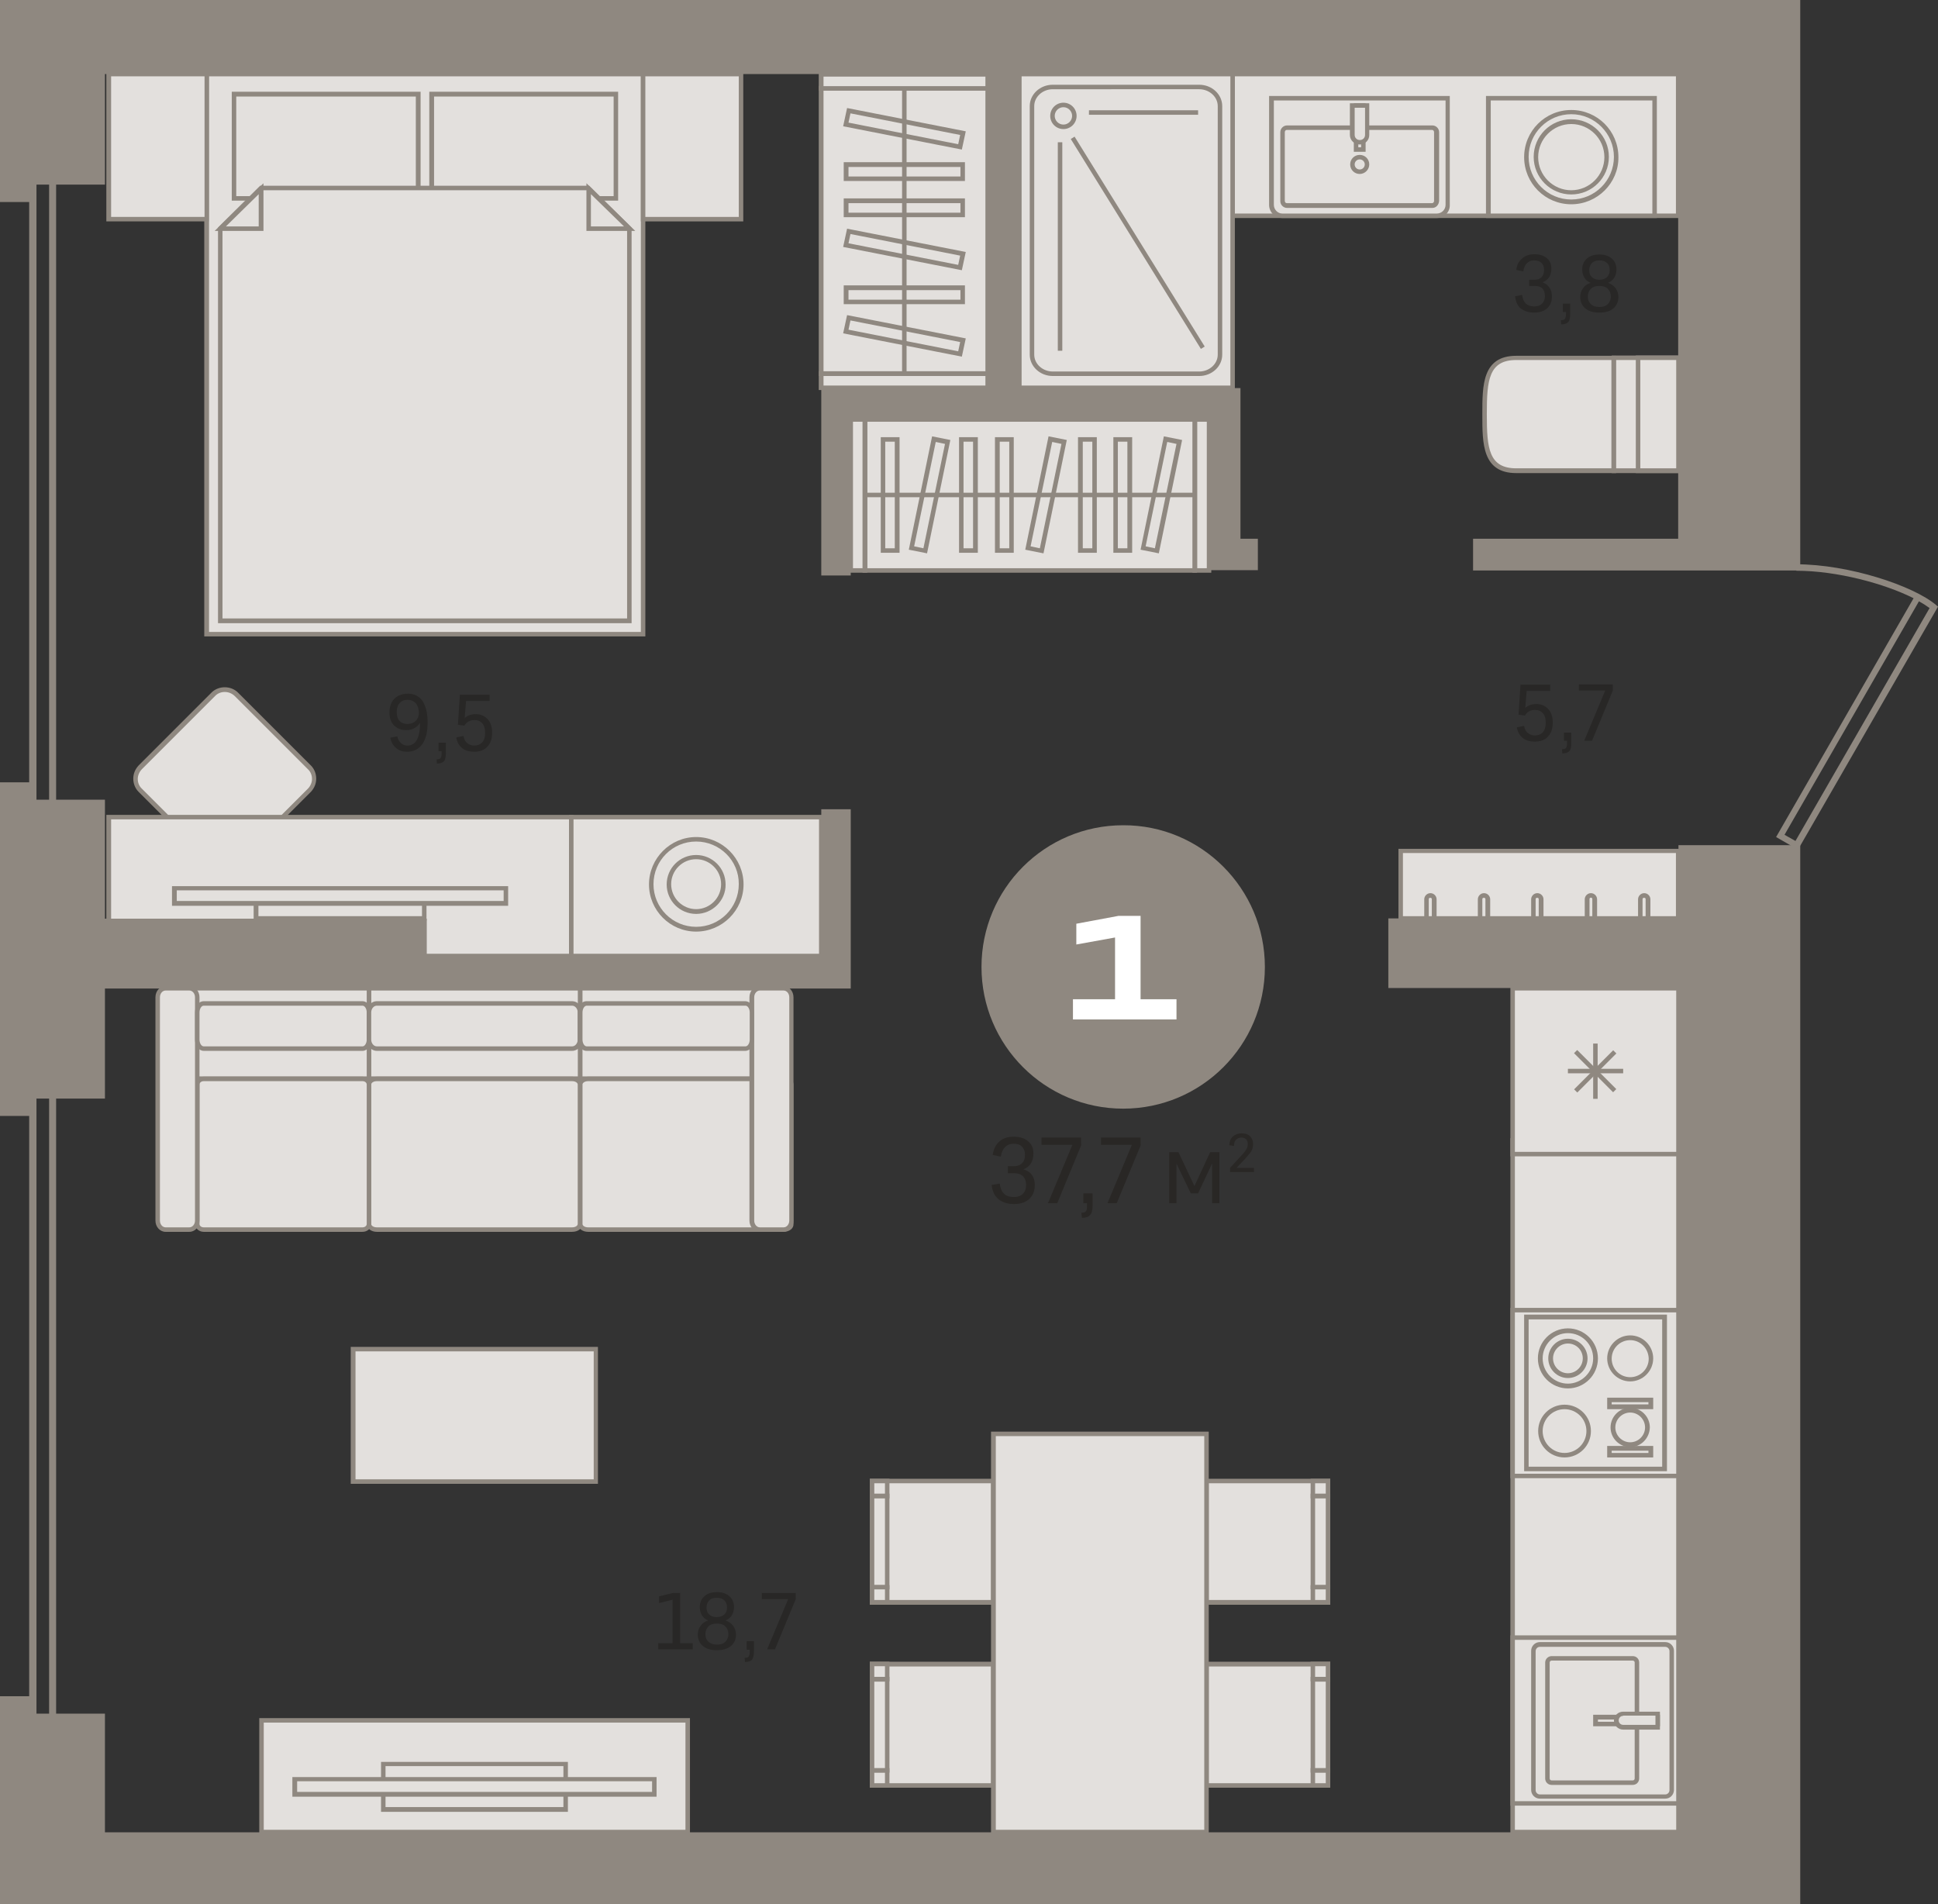 <?xml version="1.0" encoding="utf-8"?>
<!-- Generator: Adobe Illustrator 24.1.2, SVG Export Plug-In . SVG Version: 6.00 Build 0)  -->
<svg version="1.1" id="Слой_1" xmlns="http://www.w3.org/2000/svg" xmlns:xlink="http://www.w3.org/1999/xlink" x="0px" y="0px"
	 viewBox="0 0 690.7 678.6" style="enable-background:new 0 0 690.7 678.6;" xml:space="preserve">
<rect x="0" y="0" width="690.7" height="678.6" fill="#333333" stroke="none"/>
<g>
	<rect y="0" style="fill-rule:evenodd;clip-rule:evenodd;fill:#FF3C00;" width="0.6" height="2.9"/>
	<rect x="439.3" y="26.4" style="fill-rule:evenodd;clip-rule:evenodd;fill:#E3E0DD;" width="158.9" height="50.4"/>
	<path style="fill-rule:evenodd;clip-rule:evenodd;fill:#8F8880;" d="M440.1,76.1h157.2V27.2H440.1V76.1L440.1,76.1z M599,77.7
		H438.5V25.6H599V77.7z"/>
	<path style="fill-rule:evenodd;clip-rule:evenodd;fill:#E3E0DD;" d="M84.2,307.6l26-26c2.3-2.3,2.3-6,0-8.2l-26-26
		c-2.3-2.3-6-2.3-8.2,0l-26,26c-2.3,2.3-2.3,6,0,8.2l26,26C78.3,309.9,82,309.9,84.2,307.6z"/>
	<path style="fill-rule:evenodd;clip-rule:evenodd;fill:#8F8880;" d="M80.1,246.6c-1.3,0-2.6,0.5-3.5,1.5l-26,26
		c-0.9,0.9-1.5,2.2-1.5,3.5c0,1.3,0.5,2.6,1.5,3.5l26,26c1.9,1.9,5.2,1.9,7.1,0h0l26-26c0.9-0.9,1.5-2.2,1.5-3.5
		c0-1.3-0.5-2.6-1.5-3.5l-26-26C82.7,247.1,81.4,246.6,80.1,246.6L80.1,246.6z M80.1,310.1c-1.8,0-3.4-0.7-4.7-1.9l-26-26
		c-1.2-1.2-1.9-2.9-1.9-4.7c0-1.8,0.7-3.4,1.9-4.7l26-26c2.5-2.5,6.9-2.5,9.4,0l26,26c1.2,1.2,1.9,2.9,1.9,4.7
		c0,1.8-0.7,3.4-1.9,4.7l-26,26C83.5,309.4,81.9,310.1,80.1,310.1z"/>
	<rect x="38.7" y="291.3" style="fill-rule:evenodd;clip-rule:evenodd;fill:#E3E0DD;" width="164.8" height="49.5"/>
	<path style="fill-rule:evenodd;clip-rule:evenodd;fill:#8F8880;" d="M39.6,339.9h163.2v-47.9H39.6V339.9L39.6,339.9z M204.4,341.5
		H37.9v-51.1h166.5V341.5z"/>
	<rect x="203.6" y="291.3" style="fill-rule:evenodd;clip-rule:evenodd;fill:#E3E0DD;" width="89.1" height="49.5"/>
	<path style="fill-rule:evenodd;clip-rule:evenodd;fill:#8F8880;" d="M204.4,339.9h87.5v-47.9h-87.5V339.9L204.4,339.9z
		 M293.5,341.5h-90.7v-51.1h90.7V341.5z"/>
	<rect x="125.9" y="480.8" style="fill-rule:evenodd;clip-rule:evenodd;fill:#E3E0DD;" width="86.5" height="47.2"/>
	<path style="fill-rule:evenodd;clip-rule:evenodd;fill:#8F8880;" d="M126.7,527.2h84.9v-45.6h-84.9V527.2L126.7,527.2z
		 M213.2,528.8H125V480h88.1V528.8z"/>
	<rect x="55.1" y="677.8" style="fill-rule:evenodd;clip-rule:evenodd;fill:#8F8880;" width="185.8" height="0.8"/>
	<rect x="55.1" y="0" style="fill-rule:evenodd;clip-rule:evenodd;fill:#8F8880;" width="185.8" height="0.8"/>
	<rect x="93.2" y="613.1" style="fill-rule:evenodd;clip-rule:evenodd;fill:#E3E0DD;" width="151.9" height="39.9"/>
	<path style="fill-rule:evenodd;clip-rule:evenodd;fill:#8F8880;" d="M94,652.1h150.3v-38.2H94V652.1L94,652.1z M245.9,653.8H92.4
		v-41.5h153.5V653.8z"/>
	<rect x="91.3" y="322" style="fill-rule:evenodd;clip-rule:evenodd;fill:#E3E0DD;" width="59.9" height="5.4"/>
	<path style="fill-rule:evenodd;clip-rule:evenodd;fill:#8F8880;" d="M92.1,326.5h58.3v-3.8H92.1V326.5L92.1,326.5z M152,328.2H90.4
		v-7H152V328.2z"/>
	<rect x="110.9" y="677.8" style="fill-rule:evenodd;clip-rule:evenodd;fill:#8F8880;" width="66.6" height="0.8"/>
	<rect x="110.9" y="0" style="fill-rule:evenodd;clip-rule:evenodd;fill:#8F8880;" width="66.6" height="0.8"/>
	<rect x="62.2" y="316.5" style="fill-rule:evenodd;clip-rule:evenodd;fill:#E3E0DD;" width="118.1" height="5.4"/>
	<path style="fill-rule:evenodd;clip-rule:evenodd;fill:#8F8880;" d="M63,321.1h116.5v-3.8H63V321.1L63,321.1z M181.1,322.8H61.3v-7
		h119.8V322.8z"/>
	<rect x="136.6" y="628.6" style="fill-rule:evenodd;clip-rule:evenodd;fill:#E3E0DD;" width="65" height="16.2"/>
	<path style="fill-rule:evenodd;clip-rule:evenodd;fill:#8F8880;" d="M137.4,644h63.4v-14.6h-63.4V644L137.4,644z M202.4,645.7
		h-66.6v-17.8h66.6V645.7z"/>
	<rect x="105" y="634.1" style="fill-rule:evenodd;clip-rule:evenodd;fill:#E3E0DD;" width="128.1" height="5.4"/>
	<path style="fill-rule:evenodd;clip-rule:evenodd;fill:#8F8880;" d="M105.9,638.6h126.5v-3.8H105.9V638.6L105.9,638.6z M234,640.3
		H104.2v-7H234V640.3z"/>
	<rect x="73.7" y="26.4" style="fill-rule:evenodd;clip-rule:evenodd;fill:#E3E0DD;" width="155.6" height="199.6"/>
	<path style="fill-rule:evenodd;clip-rule:evenodd;fill:#8F8880;" d="M74.5,225.2h153.9V27.2H74.5V225.2L74.5,225.2z M230,226.8
		H72.8V25.6H230V226.8z"/>
	<rect x="153.9" y="33.6" style="fill-rule:evenodd;clip-rule:evenodd;fill:#E3E0DD;" width="65.6" height="37.2"/>
	<path style="fill-rule:evenodd;clip-rule:evenodd;fill:#8F8880;" d="M154.7,69.9h64V34.4h-64V69.9L154.7,69.9z M220.3,71.5H153
		V32.7h67.3V71.5z"/>
	<rect x="83.4" y="33.6" style="fill-rule:evenodd;clip-rule:evenodd;fill:#E3E0DD;" width="65.6" height="37.2"/>
	<path style="fill-rule:evenodd;clip-rule:evenodd;fill:#8F8880;" d="M84.2,69.9h64V34.4h-64V69.9L84.2,69.9z M149.8,71.5H82.6V32.7
		h67.3V71.5z"/>
	<polygon style="fill-rule:evenodd;clip-rule:evenodd;fill:#E3E0DD;" points="209.8,67 224.3,81.5 224.3,221.3 78.5,221.3 
		78.5,81.5 93.1,67 	"/>
	<path style="fill-rule:evenodd;clip-rule:evenodd;fill:#8F8880;" d="M79.3,220.4h144.2V81.8l-14.1-14h-116l-14.1,14V220.4
		L79.3,220.4z M225.2,222.1H77.7V81.1l0.2-0.2l14.8-14.7h117.3l15.1,14.9V222.1z"/>
	<polygon style="fill-rule:evenodd;clip-rule:evenodd;fill:#E3E0DD;" points="224.3,81.5 209.8,81.5 209.8,67.2 	"/>
	<path style="fill-rule:evenodd;clip-rule:evenodd;fill:#8F8880;" d="M210.6,80.7h11.8l-11.8-11.5V80.7L210.6,80.7z M226.4,82.3
		h-17.4v-17L226.4,82.3z"/>
	<polygon style="fill-rule:evenodd;clip-rule:evenodd;fill:#E3E0DD;" points="78.5,81.5 93.1,81.5 93.1,67.2 	"/>
	<path style="fill-rule:evenodd;clip-rule:evenodd;fill:#8F8880;" d="M80.5,80.7h11.7V69.2L80.5,80.7L80.5,80.7z M93.9,82.3H76.5
		l17.4-17V82.3z"/>
	<rect x="38.8" y="26.4" style="fill-rule:evenodd;clip-rule:evenodd;fill:#E3E0DD;" width="34.9" height="51.7"/>
	<path style="fill-rule:evenodd;clip-rule:evenodd;fill:#8F8880;" d="M39.6,77.3h33.3V27.2H39.6V77.3L39.6,77.3z M74.5,78.9H37.9
		V25.6h36.5V78.9z"/>
	<rect x="229.2" y="26.4" style="fill-rule:evenodd;clip-rule:evenodd;fill:#E3E0DD;" width="34.9" height="51.7"/>
	<path style="fill-rule:evenodd;clip-rule:evenodd;fill:#8F8880;" d="M230,77.3h33.3V27.2H230V77.3L230,77.3z M264.9,78.9h-36.5
		V25.6h36.5V78.9z"/>
	<rect x="530.4" y="35" style="fill-rule:evenodd;clip-rule:evenodd;fill:#E3E0DD;" width="59.2" height="41.9"/>
	<path style="fill-rule:evenodd;clip-rule:evenodd;fill:#8F8880;" d="M531.3,76.1h57.6V35.8h-57.6V76.1L531.3,76.1z M590.5,77.7
		h-60.9V34.2h60.9V77.7z"/>
	<path style="fill-rule:evenodd;clip-rule:evenodd;fill:#E3E0DD;" d="M560,39.9c-8.8,0-16,7.2-16,16c0,8.8,7.2,16,16,16
		c8.8,0,16-7.2,16-16C576.1,47.1,568.9,39.9,560,39.9z"/>
	<path style="fill-rule:evenodd;clip-rule:evenodd;fill:#8F8880;" d="M560,40.7c-8.4,0-15.2,6.8-15.2,15.2c0,8.4,6.8,15.2,15.2,15.2
		c8.4,0,15.2-6.8,15.2-15.2C575.2,47.6,568.4,40.7,560,40.7L560,40.7z M560,72.8c-9.3,0-16.8-7.5-16.8-16.8
		c0-9.3,7.5-16.8,16.8-16.8c9.3,0,16.8,7.5,16.8,16.8C576.9,65.2,569.3,72.8,560,72.8z"/>
	<path style="fill-rule:evenodd;clip-rule:evenodd;fill:#E3E0DD;" d="M560,43.4c-6.9,0-12.6,5.6-12.6,12.6c0,6.9,5.6,12.6,12.6,12.6
		c6.9,0,12.6-5.6,12.6-12.6C572.6,49,567,43.4,560,43.4z"/>
	<path style="fill-rule:evenodd;clip-rule:evenodd;fill:#8F8880;" d="M560,44.2c-6.5,0-11.8,5.3-11.8,11.8c0,6.5,5.3,11.8,11.8,11.8
		c6.5,0,11.8-5.3,11.8-11.8C571.8,49.5,566.5,44.2,560,44.2L560,44.2z M560,69.3c-7.4,0-13.4-6-13.4-13.4c0-7.4,6-13.4,13.4-13.4
		c7.4,0,13.4,6,13.4,13.4C573.4,63.3,567.4,69.3,560,69.3z"/>
	<path style="fill-rule:evenodd;clip-rule:evenodd;fill:#8F8880;" d="M435.7,678.6h41.7c-1-0.5-2.1-0.8-3.3-0.8H439
		C437.8,677.8,436.7,678.1,435.7,678.6z"/>
	<path style="fill-rule:evenodd;clip-rule:evenodd;fill:#8F8880;" d="M477.4,0h-41.7c1,0.5,2.1,0.8,3.3,0.8h35.1
		C475.3,0.8,476.4,0.5,477.4,0z"/>
	<rect x="539.1" y="406.4" style="fill-rule:evenodd;clip-rule:evenodd;fill:#E3E0DD;" width="59.1" height="246.6"/>
	<path style="fill-rule:evenodd;clip-rule:evenodd;fill:#8F8880;" d="M539.9,652.1h57.5v-245h-57.5V652.1L539.9,652.1z M599,653.8
		h-60.7V405.6H599V653.8z"/>
	<rect x="539.1" y="583.6" style="fill-rule:evenodd;clip-rule:evenodd;fill:#E3E0DD;" width="59.1" height="59.1"/>
	<path style="fill-rule:evenodd;clip-rule:evenodd;fill:#8F8880;" d="M539.9,641.9h57.5v-57.5h-57.5V641.9L539.9,641.9z M599,643.5
		h-60.7v-60.7H599V643.5z"/>
	<path style="fill-rule:evenodd;clip-rule:evenodd;fill:#E3E0DD;" d="M546.5,588.3V638c0,1.3,1,2.3,2.3,2.3h44.7
		c1.3,0,2.3-1,2.3-2.3v-49.6c0-1.3-1-2.3-2.3-2.3h-44.7C547.5,586.1,546.5,587.1,546.5,588.3z"/>
	<path style="fill-rule:evenodd;clip-rule:evenodd;fill:#8F8880;" d="M548.8,586.9c-0.8,0-1.5,0.7-1.5,1.5V638
		c0,0.8,0.7,1.5,1.5,1.5h44.7c0.8,0,1.5-0.7,1.5-1.5v-49.6c0-0.8-0.7-1.5-1.5-1.5H548.8L548.8,586.9z M593.5,641h-44.7
		c-1.7,0-3.1-1.4-3.1-3.1v-49.6c0-1.7,1.4-3.1,3.1-3.1h44.7c1.7,0,3.1,1.4,3.1,3.1V638C596.5,639.7,595.2,641,593.5,641z"/>
	<path style="fill-rule:evenodd;clip-rule:evenodd;fill:#E3E0DD;" d="M583.4,592.5v41.2c0,0.8-0.7,1.5-1.5,1.5H553
		c-0.8,0-1.5-0.7-1.5-1.5v-41.2c0-0.8,0.7-1.5,1.5-1.5h28.9C582.7,591,583.4,591.7,583.4,592.5z"/>
	<path style="fill-rule:evenodd;clip-rule:evenodd;fill:#8F8880;" d="M553,591.8c-0.4,0-0.7,0.3-0.7,0.7v41.3c0,0.4,0.3,0.7,0.7,0.7
		h28.9c0.4,0,0.7-0.3,0.7-0.7v-41.3c0-0.4-0.3-0.7-0.7-0.7H553L553,591.8z M581.9,636.1H553c-1.3,0-2.3-1-2.3-2.3v-41.3
		c0-1.3,1.1-2.3,2.3-2.3h28.9c1.3,0,2.3,1,2.3,2.3v41.3C584.2,635.1,583.2,636.1,581.9,636.1z"/>
	<rect x="568.7" y="611.9" style="fill-rule:evenodd;clip-rule:evenodd;fill:#E3E0DD;" width="22.2" height="2.5"/>
	<path style="fill-rule:evenodd;clip-rule:evenodd;fill:#8F8880;" d="M569.5,613.6H590v-0.8h-20.5V613.6L569.5,613.6z M591.6,615.2
		h-23.8v-4.1h23.8V615.2z"/>
	<path style="fill-rule:evenodd;clip-rule:evenodd;fill:#E3E0DD;" d="M576,613.1L576,613.1c0,1.4,1.1,2.5,2.4,2.5h12.3v-4.9h-12.3
		C577.1,610.7,576,611.8,576,613.1z"/>
	<path style="fill-rule:evenodd;clip-rule:evenodd;fill:#8F8880;" d="M578.5,611.5c-0.9,0-1.6,0.7-1.6,1.6v0c0,0.9,0.7,1.6,1.6,1.6
		H590v-3.3H578.5L578.5,611.5z M591.6,616.4h-13.1c-1.8,0-3.3-1.5-3.3-3.2v0c0-1.8,1.5-3.2,3.3-3.2h13.1V616.4z"/>
	<rect x="539.1" y="466.9" style="fill-rule:evenodd;clip-rule:evenodd;fill:#E3E0DD;" width="59.1" height="59.1"/>
	<path style="fill-rule:evenodd;clip-rule:evenodd;fill:#8F8880;" d="M539.9,525.2h57.5v-57.5h-57.5V525.2L539.9,525.2z M599,526.8
		h-60.7v-60.7H599V526.8z"/>
	<rect x="544" y="469.4" style="fill-rule:evenodd;clip-rule:evenodd;fill:#E3E0DD;" width="49.2" height="54.2"/>
	<path style="fill-rule:evenodd;clip-rule:evenodd;fill:#8F8880;" d="M544.8,522.7h47.6v-52.5h-47.6V522.7L544.8,522.7z
		 M594.1,524.3h-50.9v-55.8h50.9V524.3z"/>
	<path style="fill-rule:evenodd;clip-rule:evenodd;fill:#E3E0DD;" d="M558.8,494c5.4,0,9.8-4.4,9.8-9.8c0-5.4-4.4-9.8-9.8-9.8
		c-5.4,0-9.8,4.4-9.8,9.8C549,489.6,553.4,494,558.8,494z"/>
	<path style="fill-rule:evenodd;clip-rule:evenodd;fill:#8F8880;" d="M558.8,475.1c-5,0-9,4.1-9,9c0,5,4.1,9,9,9s9-4.1,9-9
		C567.8,479.1,563.8,475.1,558.8,475.1L558.8,475.1z M558.8,494.8c-5.9,0-10.7-4.8-10.7-10.7c0-5.9,4.8-10.7,10.7-10.7
		c5.9,0,10.7,4.8,10.7,10.7C569.5,490,564.7,494.8,558.8,494.8z"/>
	<path style="fill-rule:evenodd;clip-rule:evenodd;fill:#E3E0DD;" d="M558.8,490.3c3.4,0,6.2-2.8,6.2-6.2c0-3.4-2.8-6.2-6.2-6.2
		c-3.4,0-6.2,2.8-6.2,6.2C552.7,487.5,555.4,490.3,558.8,490.3z"/>
	<path style="fill-rule:evenodd;clip-rule:evenodd;fill:#8F8880;" d="M558.8,478.8c-2.9,0-5.3,2.4-5.3,5.3c0,2.9,2.4,5.3,5.3,5.3
		c2.9,0,5.3-2.4,5.3-5.3C564.1,481.2,561.8,478.8,558.8,478.8L558.8,478.8z M558.8,491.1c-3.8,0-7-3.1-7-7c0-3.8,3.1-7,7-7
		c3.8,0,7,3.1,7,7C565.8,488,562.6,491.1,558.8,491.1z"/>
	<path style="fill-rule:evenodd;clip-rule:evenodd;fill:#E3E0DD;" d="M557.6,518.6c4.8,0,8.6-3.9,8.6-8.6c0-4.8-3.9-8.6-8.6-8.6
		c-4.8,0-8.6,3.9-8.6,8.6C549,514.7,552.8,518.6,557.6,518.6z"/>
	<path style="fill-rule:evenodd;clip-rule:evenodd;fill:#8F8880;" d="M557.6,502.2c-4.3,0-7.8,3.5-7.8,7.8c0,4.3,3.5,7.8,7.8,7.8
		c4.3,0,7.8-3.5,7.8-7.8C565.4,505.7,561.9,502.2,557.6,502.2L557.6,502.2z M557.6,519.4c-5.2,0-9.4-4.2-9.4-9.4
		c0-5.2,4.2-9.4,9.4-9.4c5.2,0,9.4,4.2,9.4,9.4C567,515.2,562.8,519.4,557.6,519.4z"/>
	<path style="fill-rule:evenodd;clip-rule:evenodd;fill:#E3E0DD;" d="M581,491.5c4.1,0,7.4-3.3,7.4-7.4c0-4.1-3.3-7.4-7.4-7.4
		c-4.1,0-7.4,3.3-7.4,7.4C573.6,488.2,576.9,491.5,581,491.5z"/>
	<path style="fill-rule:evenodd;clip-rule:evenodd;fill:#8F8880;" d="M581,477.6c-3.6,0-6.6,2.9-6.6,6.6c0,3.6,2.9,6.6,6.6,6.6
		c3.6,0,6.6-2.9,6.6-6.6C587.5,480.5,584.6,477.6,581,477.6L581,477.6z M581,492.3c-4.5,0-8.2-3.7-8.2-8.2c0-4.5,3.7-8.2,8.2-8.2
		c4.5,0,8.2,3.7,8.2,8.2C589.2,488.6,585.5,492.3,581,492.3z"/>
	<path style="fill-rule:evenodd;clip-rule:evenodd;fill:#E3E0DD;" d="M581,514.9c3.4,0,6.2-2.8,6.2-6.2c0-3.4-2.8-6.2-6.2-6.2
		c-3.4,0-6.2,2.8-6.2,6.2C574.8,512.1,577.6,514.9,581,514.9z"/>
	<path style="fill-rule:evenodd;clip-rule:evenodd;fill:#8F8880;" d="M581,503.4c-2.9,0-5.3,2.4-5.3,5.3c0,2.9,2.4,5.3,5.3,5.3
		c2.9,0,5.3-2.4,5.3-5.3C586.3,505.8,583.9,503.4,581,503.4L581,503.4z M581,515.7c-3.8,0-7-3.1-7-7c0-3.8,3.1-7,7-7
		c3.8,0,7,3.1,7,7C587.9,512.6,584.8,515.7,581,515.7z"/>
	<rect x="573.6" y="498.9" style="fill-rule:evenodd;clip-rule:evenodd;fill:#E3E0DD;" width="14.8" height="2.5"/>
	<path style="fill-rule:evenodd;clip-rule:evenodd;fill:#8F8880;" d="M574.4,500.5h13.1v-0.8h-13.1V500.5L574.4,500.5z M589.2,502.2
		h-16.4v-4.1h16.4V502.2z"/>
	<rect x="573.6" y="516.1" style="fill-rule:evenodd;clip-rule:evenodd;fill:#E3E0DD;" width="14.8" height="2.5"/>
	<path style="fill-rule:evenodd;clip-rule:evenodd;fill:#8F8880;" d="M574.4,517.8h13.1v-0.8h-13.1V517.8L574.4,517.8z M589.2,519.4
		h-16.4v-4.1h16.4V519.4z"/>
	<rect x="539.1" y="352.2" style="fill-rule:evenodd;clip-rule:evenodd;fill:#E3E0DD;" width="59.1" height="59.1"/>
	<path style="fill-rule:evenodd;clip-rule:evenodd;fill:#8F8880;" d="M539.9,410.5h57.5V353h-57.5V410.5L539.9,410.5z M599,412.1
		h-60.7v-60.7H599V412.1z"/>
	<rect x="558.8" y="380.9" style="fill-rule:evenodd;clip-rule:evenodd;fill:#8F8880;" width="19.7" height="1.6"/>
	<rect x="567.8" y="371.9" style="fill-rule:evenodd;clip-rule:evenodd;fill:#8F8880;" width="1.6" height="19.7"/>
	
		<rect x="567.8" y="371.9" transform="matrix(0.707 -0.707 0.707 0.707 -103.39 513.831)" style="fill-rule:evenodd;clip-rule:evenodd;fill:#8F8880;" width="1.6" height="19.7"/>
	
		<rect x="558.8" y="380.9" transform="matrix(0.707 -0.707 0.707 0.707 -103.358 513.994)" style="fill-rule:evenodd;clip-rule:evenodd;fill:#8F8880;" width="19.7" height="1.6"/>
	<rect x="240.1" y="678.6" style="fill-rule:evenodd;clip-rule:evenodd;fill:#E3E0DD;" width="57.7" height="0"/>
	<rect x="239.3" y="677.8" style="fill-rule:evenodd;clip-rule:evenodd;fill:#8F8880;" width="59.3" height="0.8"/>
	<rect x="239.3" y="0" style="fill-rule:evenodd;clip-rule:evenodd;fill:#8F8880;" width="59.3" height="0.8"/>
	<rect x="430" y="593" style="fill-rule:evenodd;clip-rule:evenodd;fill:#E3E0DD;" width="43.2" height="43.2"/>
	<path style="fill-rule:evenodd;clip-rule:evenodd;fill:#8F8880;" d="M430.8,635.5h41.6v-41.6h-41.6V635.5L430.8,635.5z
		 M474.1,637.1h-44.9v-44.9h44.9V637.1z"/>
	<rect x="467.9" y="593" style="fill-rule:evenodd;clip-rule:evenodd;fill:#E3E0DD;" width="5.4" height="5.4"/>
	<path style="fill-rule:evenodd;clip-rule:evenodd;fill:#8F8880;" d="M468.7,597.6h3.8v-3.8h-3.8V597.6L468.7,597.6z M474.1,599.2
		h-7v-7h7V599.2z"/>
	<rect x="467.9" y="630.9" style="fill-rule:evenodd;clip-rule:evenodd;fill:#E3E0DD;" width="5.4" height="5.4"/>
	<path style="fill-rule:evenodd;clip-rule:evenodd;fill:#8F8880;" d="M468.7,635.5h3.8v-3.8h-3.8V635.5L468.7,635.5z M474.1,637.1
		h-7v-7h7V637.1z"/>
	<rect x="467.9" y="598.4" style="fill-rule:evenodd;clip-rule:evenodd;fill:#E3E0DD;" width="5.4" height="32.4"/>
	<path style="fill-rule:evenodd;clip-rule:evenodd;fill:#8F8880;" d="M468.7,630.1h3.8v-30.8h-3.8V630.1L468.7,630.1z M474.1,631.7
		h-7v-34.1h7V631.7z"/>
	<rect x="310.8" y="593" style="fill-rule:evenodd;clip-rule:evenodd;fill:#E3E0DD;" width="43.2" height="43.2"/>
	<path style="fill-rule:evenodd;clip-rule:evenodd;fill:#8F8880;" d="M311.6,635.5h41.6v-41.6h-41.6V635.5L311.6,635.5z
		 M354.9,637.1H310v-44.9h44.9V637.1z"/>
	<rect x="310.8" y="593" style="fill-rule:evenodd;clip-rule:evenodd;fill:#E3E0DD;" width="5.4" height="5.4"/>
	<path style="fill-rule:evenodd;clip-rule:evenodd;fill:#8F8880;" d="M311.6,597.6h3.8v-3.8h-3.8V597.6L311.6,597.6z M317,599.2h-7
		v-7h7V599.2z"/>
	<rect x="310.8" y="630.9" style="fill-rule:evenodd;clip-rule:evenodd;fill:#E3E0DD;" width="5.4" height="5.4"/>
	<path style="fill-rule:evenodd;clip-rule:evenodd;fill:#8F8880;" d="M311.6,635.5h3.8v-3.8h-3.8V635.5L311.6,635.5z M317,637.1h-7
		v-7h7V637.1z"/>
	<rect x="310.8" y="598.4" style="fill-rule:evenodd;clip-rule:evenodd;fill:#E3E0DD;" width="5.4" height="32.4"/>
	<path style="fill-rule:evenodd;clip-rule:evenodd;fill:#8F8880;" d="M311.6,630.1h3.8v-30.8h-3.8V630.1L311.6,630.1z M317,631.7h-7
		v-34.1h7V631.7z"/>
	<rect x="430" y="527.8" style="fill-rule:evenodd;clip-rule:evenodd;fill:#E3E0DD;" width="43.2" height="43.2"/>
	<path style="fill-rule:evenodd;clip-rule:evenodd;fill:#8F8880;" d="M430.8,570.2h41.6v-41.6h-41.6V570.2L430.8,570.2z
		 M474.1,571.9h-44.9V527h44.9V571.9z"/>
	<rect x="467.9" y="527.8" style="fill-rule:evenodd;clip-rule:evenodd;fill:#E3E0DD;" width="5.4" height="5.4"/>
	<path style="fill-rule:evenodd;clip-rule:evenodd;fill:#8F8880;" d="M468.7,532.4h3.8v-3.8h-3.8V532.4L468.7,532.4z M474.1,534h-7
		v-7h7V534z"/>
	<rect x="467.9" y="565.6" style="fill-rule:evenodd;clip-rule:evenodd;fill:#E3E0DD;" width="5.4" height="5.4"/>
	<path style="fill-rule:evenodd;clip-rule:evenodd;fill:#8F8880;" d="M468.7,570.2h3.8v-3.8h-3.8V570.2L468.7,570.2z M474.1,571.9
		h-7v-7h7V571.9z"/>
	<rect x="467.9" y="533.2" style="fill-rule:evenodd;clip-rule:evenodd;fill:#E3E0DD;" width="5.4" height="32.4"/>
	<path style="fill-rule:evenodd;clip-rule:evenodd;fill:#8F8880;" d="M468.7,564.8h3.8V534h-3.8V564.8L468.7,564.8z M474.1,566.4h-7
		v-34.1h7V566.4z"/>
	<rect x="310.8" y="527.8" style="fill-rule:evenodd;clip-rule:evenodd;fill:#E3E0DD;" width="43.2" height="43.2"/>
	<path style="fill-rule:evenodd;clip-rule:evenodd;fill:#8F8880;" d="M311.6,570.2h41.6v-41.6h-41.6V570.2L311.6,570.2z
		 M354.9,571.9H310V527h44.9V571.9z"/>
	<rect x="310.8" y="527.8" style="fill-rule:evenodd;clip-rule:evenodd;fill:#E3E0DD;" width="5.4" height="5.4"/>
	<path style="fill-rule:evenodd;clip-rule:evenodd;fill:#8F8880;" d="M311.6,532.4h3.8v-3.8h-3.8V532.4L311.6,532.4z M317,534h-7v-7
		h7V534z"/>
	<rect x="310.8" y="565.6" style="fill-rule:evenodd;clip-rule:evenodd;fill:#E3E0DD;" width="5.4" height="5.4"/>
	<path style="fill-rule:evenodd;clip-rule:evenodd;fill:#8F8880;" d="M311.6,570.2h3.8v-3.8h-3.8V570.2L311.6,570.2z M317,571.9h-7
		v-7h7V571.9z"/>
	<rect x="310.8" y="533.2" style="fill-rule:evenodd;clip-rule:evenodd;fill:#E3E0DD;" width="5.4" height="32.4"/>
	<path style="fill-rule:evenodd;clip-rule:evenodd;fill:#8F8880;" d="M311.6,564.8h3.8V534h-3.8V564.8L311.6,564.8z M317,566.4h-7
		v-34.1h7V566.4z"/>
	<rect x="354.1" y="511" style="fill-rule:evenodd;clip-rule:evenodd;fill:#E3E0DD;" width="76" height="141.9"/>
	<path style="fill-rule:evenodd;clip-rule:evenodd;fill:#8F8880;" d="M354.9,652.1h74.3V511.8h-74.3V652.1L354.9,652.1z
		 M430.8,653.8h-77.6V510.2h77.6V653.8z"/>
	<path style="fill-rule:evenodd;clip-rule:evenodd;fill:#E3E0DD;" d="M248.1,331.2c-8.9,0-16-7.2-16-16c0-8.9,7.2-16,16-16
		c8.9,0,16,7.2,16,16C264.2,324,257,331.2,248.1,331.2z"/>
	<path style="fill-rule:evenodd;clip-rule:evenodd;fill:#8F8880;" d="M248.1,299.9c-8.4,0-15.2,6.8-15.2,15.2
		c0,8.4,6.8,15.2,15.2,15.2c8.4,0,15.2-6.8,15.2-15.2C263.4,306.7,256.5,299.9,248.1,299.9L248.1,299.9z M248.1,332
		c-9.3,0-16.8-7.6-16.8-16.8c0-9.3,7.6-16.9,16.8-16.9c9.3,0,16.9,7.6,16.9,16.9C265,324.4,257.4,332,248.1,332z"/>
	<path style="fill-rule:evenodd;clip-rule:evenodd;fill:#E3E0DD;" d="M248.1,324.8c-5.4,0-9.7-4.3-9.7-9.7c0-5.4,4.3-9.7,9.7-9.7
		c5.4,0,9.7,4.3,9.7,9.7C257.8,320.5,253.5,324.8,248.1,324.8z"/>
	<path style="fill-rule:evenodd;clip-rule:evenodd;fill:#8F8880;" d="M248.1,306.2c-4.9,0-8.9,4-8.9,8.9c0,4.9,4,8.9,8.9,8.9
		c4.9,0,8.9-4,8.9-8.9C257,310.2,253,306.2,248.1,306.2L248.1,306.2z M248.1,325.7c-5.8,0-10.5-4.7-10.5-10.5
		c0-5.8,4.7-10.5,10.5-10.5c5.8,0,10.5,4.7,10.5,10.5C258.7,320.9,253.9,325.7,248.1,325.7z"/>
	<rect x="131.5" y="352.2" style="fill-rule:evenodd;clip-rule:evenodd;fill:#E3E0DD;" width="75.3" height="32.3"/>
	<path style="fill-rule:evenodd;clip-rule:evenodd;fill:#8F8880;" d="M132.3,383.6h73.7V353h-73.7V383.6L132.3,383.6z M207.6,385.3
		h-76.9v-33.9h76.9V385.3z"/>
	<rect x="206.8" y="352.2" style="fill-rule:evenodd;clip-rule:evenodd;fill:#E3E0DD;" width="70.6" height="32.3"/>
	<path style="fill-rule:evenodd;clip-rule:evenodd;fill:#8F8880;" d="M207.6,383.6h69V353h-69V383.6L207.6,383.6z M278.2,385.3
		h-72.2v-33.9h72.2V385.3z"/>
	<rect x="65.6" y="352.2" style="fill-rule:evenodd;clip-rule:evenodd;fill:#E3E0DD;" width="65.9" height="32.3"/>
	<path style="fill-rule:evenodd;clip-rule:evenodd;fill:#8F8880;" d="M66.4,383.6h64.3V353H66.4V383.6L66.4,383.6z M132.3,385.3
		H64.8v-33.9h67.5V385.3z"/>
	<path style="fill-rule:evenodd;clip-rule:evenodd;fill:#E3E0DD;" d="M209.6,438.2h69.6c1.6,0,2.8-0.9,2.8-2v-49.7
		c0-1.1-1.3-2-2.8-2h-69.6c-1.6,0-2.8,0.9-2.8,2v49.7C206.8,437.3,208,438.2,209.6,438.2z"/>
	<path style="fill-rule:evenodd;clip-rule:evenodd;fill:#8F8880;" d="M209.6,385.3c-1.2,0-2,0.6-2,1.2v49.7c0,0.6,0.8,1.2,2,1.2
		h69.6c1.2,0,2-0.6,2-1.2v-49.7c0-0.6-0.8-1.2-2-1.2H209.6L209.6,385.3z M279.2,439h-69.6c-2,0-3.6-1.2-3.6-2.8v-49.7
		c0-1.6,1.6-2.8,3.6-2.8h69.6c2,0,3.6,1.2,3.6,2.8v49.7C282.9,437.8,281.3,439,279.2,439z"/>
	<path style="fill-rule:evenodd;clip-rule:evenodd;fill:#E3E0DD;" d="M134.3,438.2h69.6c1.6,0,2.8-0.9,2.8-2v-49.7
		c0-1.1-1.3-2-2.8-2h-69.6c-1.6,0-2.8,0.9-2.8,2v49.7C131.5,437.3,132.7,438.2,134.3,438.2z"/>
	<path style="fill-rule:evenodd;clip-rule:evenodd;fill:#8F8880;" d="M134.3,385.3c-1.2,0-2,0.6-2,1.2v49.7c0,0.6,0.8,1.2,2,1.2
		h69.6c1.2,0,2-0.6,2-1.2v-49.7c0-0.6-0.8-1.2-2-1.2H134.3L134.3,385.3z M203.9,439h-69.6c-2,0-3.6-1.2-3.6-2.8v-49.7
		c0-1.6,1.6-2.8,3.6-2.8h69.6c2,0,3.6,1.2,3.6,2.8v49.7C207.6,437.8,206,439,203.9,439z"/>
	<path style="fill-rule:evenodd;clip-rule:evenodd;fill:#E3E0DD;" d="M72.6,438.2h56.6c1.3,0,2.3-0.9,2.3-2v-49.7c0-1.1-1-2-2.3-2
		H72.6c-1.3,0-2.3,0.9-2.3,2v49.7C70.3,437.3,71.3,438.2,72.6,438.2z"/>
	<path style="fill-rule:evenodd;clip-rule:evenodd;fill:#8F8880;" d="M72.6,385.3c-0.8,0-1.5,0.5-1.5,1.2v49.7
		c0,0.7,0.7,1.2,1.5,1.2h56.6c0.8,0,1.5-0.5,1.5-1.2v-49.7c0-0.7-0.7-1.2-1.5-1.2H72.6L72.6,385.3z M129.2,439H72.6
		c-1.7,0-3.1-1.3-3.1-2.8v-49.7c0-1.6,1.4-2.8,3.1-2.8h56.6c1.7,0,3.1,1.3,3.1,2.8v49.7C132.3,437.8,130.9,439,129.2,439z"/>
	<path style="fill-rule:evenodd;clip-rule:evenodd;fill:#E3E0DD;" d="M67.5,438.2H59c-1.6,0-2.8-1.4-2.8-3.2v-79.6
		c0-1.8,1.3-3.2,2.8-3.2h8.5c1.6,0,2.8,1.4,2.8,3.2V435C70.3,436.8,69,438.2,67.5,438.2z"/>
	<path style="fill-rule:evenodd;clip-rule:evenodd;fill:#8F8880;" d="M59,353c-1.1,0-2,1.1-2,2.4V435c0,1.3,0.9,2.4,2,2.4h8.5
		c1.1,0,2-1.1,2-2.4v-79.6c0-1.3-0.9-2.4-2-2.4H59L59,353z M67.5,439H59c-2,0-3.6-1.8-3.6-4v-79.6c0-2.2,1.6-4,3.6-4h8.5
		c2,0,3.6,1.8,3.6,4V435C71.1,437.2,69.5,439,67.5,439z"/>
	<path style="fill-rule:evenodd;clip-rule:evenodd;fill:#E3E0DD;" d="M279.2,438.2h-8.5c-1.6,0-2.8-1.4-2.8-3.2v-79.6
		c0-1.8,1.3-3.2,2.8-3.2h8.5c1.6,0,2.8,1.4,2.8,3.2V435C282.1,436.8,280.8,438.2,279.2,438.2z"/>
	<path style="fill-rule:evenodd;clip-rule:evenodd;fill:#8F8880;" d="M270.8,353c-1.1,0-2,1.1-2,2.4V435c0,1.3,0.9,2.4,2,2.4h8.5
		c1.1,0,2-1.1,2-2.4v-79.6c0-1.3-0.9-2.4-2-2.4H270.8L270.8,353z M279.2,439h-8.5c-2,0-3.6-1.8-3.6-4v-79.6c0-2.2,1.6-4,3.6-4h8.5
		c2,0,3.6,1.8,3.6,4V435C282.9,437.2,281.2,439,279.2,439z"/>
	<path style="fill-rule:evenodd;clip-rule:evenodd;fill:#E3E0DD;" d="M70.3,370.5v-9.7c0-1.8,1-3.2,2.3-3.2h56.6
		c1.3,0,2.3,1.4,2.3,3.2v9.7c0,1.8-1,3.2-2.3,3.2H72.6C71.3,373.7,70.3,372.3,70.3,370.5z"/>
	<path style="fill-rule:evenodd;clip-rule:evenodd;fill:#8F8880;" d="M72.6,358.4c-0.8,0-1.5,1.1-1.5,2.4v9.7c0,1.3,0.7,2.4,1.5,2.4
		h56.6c0.8,0,1.5-1.1,1.5-2.4v-9.7c0-1.3-0.7-2.4-1.5-2.4H72.6L72.6,358.4z M129.2,374.5H72.6c-1.7,0-3.1-1.8-3.1-4v-9.7
		c0-2.3,1.4-4,3.1-4h56.6c1.7,0,3.1,1.8,3.1,4v9.7C132.3,372.7,130.9,374.5,129.2,374.5z"/>
	<path style="fill-rule:evenodd;clip-rule:evenodd;fill:#E3E0DD;" d="M131.5,370.5v-9.7c0-1.8,1.3-3.2,2.8-3.2h69.6
		c1.6,0,2.8,1.4,2.8,3.2v9.7c0,1.8-1.3,3.2-2.8,3.2h-69.6C132.7,373.7,131.5,372.3,131.5,370.5z"/>
	<path style="fill-rule:evenodd;clip-rule:evenodd;fill:#8F8880;" d="M134.3,358.4c-1.1,0-2,1.1-2,2.4v9.7c0,1.3,0.9,2.4,2,2.4h69.6
		c1.1,0,2-1.1,2-2.4v-9.7c0-1.3-0.9-2.4-2-2.4H134.3L134.3,358.4z M203.9,374.5h-69.6c-2,0-3.6-1.8-3.6-4v-9.7c0-2.2,1.6-4,3.6-4
		h69.6c2,0,3.6,1.8,3.6,4v9.7C207.6,372.7,205.9,374.5,203.9,374.5z"/>
	<path style="fill-rule:evenodd;clip-rule:evenodd;fill:#E3E0DD;" d="M206.8,370.5v-9.7c0-1.8,1-3.2,2.3-3.2h56.6
		c1.3,0,2.3,1.4,2.3,3.2v9.7c0,1.8-1,3.2-2.3,3.2h-56.6C207.8,373.7,206.8,372.3,206.8,370.5z"/>
	<path style="fill-rule:evenodd;clip-rule:evenodd;fill:#8F8880;" d="M209.1,358.4c-0.8,0-1.5,1.1-1.5,2.4v9.7
		c0,1.3,0.7,2.4,1.5,2.4h56.6c0.8,0,1.5-1.1,1.5-2.4v-9.7c0-1.3-0.7-2.4-1.5-2.4H209.1L209.1,358.4z M265.6,374.5h-56.6
		c-1.7,0-3.1-1.8-3.1-4v-9.7c0-2.3,1.4-4,3.1-4h56.6c1.7,0,3.1,1.8,3.1,4v9.7C268.7,372.7,267.4,374.5,265.6,374.5z"/>
	<rect x="363.3" y="26.4" style="fill-rule:evenodd;clip-rule:evenodd;fill:#E3E0DD;" width="76.1" height="111.8"/>
	<path style="fill-rule:evenodd;clip-rule:evenodd;fill:#8F8880;" d="M364.1,137.4h74.4V27.2h-74.4V137.4L364.1,137.4z M440.1,139
		h-77.7V25.6h77.7V139z"/>
	<path style="fill-rule:evenodd;clip-rule:evenodd;fill:#E3E0DD;" d="M375.2,31h52.2c4.1,0,7.4,3.1,7.4,6.8v88.6
		c0,3.8-3.3,6.8-7.4,6.8h-52.2c-4.1,0-7.4-3.1-7.4-6.8V37.8C367.8,34,371.1,31,375.2,31z"/>
	<path style="fill-rule:evenodd;clip-rule:evenodd;fill:#8F8880;" d="M375.2,31.8c-3.6,0-6.6,2.7-6.6,6v88.6c0,3.3,3,6,6.6,6h52.2
		c3.6,0,6.6-2.7,6.6-6V37.8c0-3.3-3-6-6.6-6H375.2L375.2,31.8z M427.4,134h-52.2c-4.5,0-8.2-3.4-8.2-7.6V37.8c0-4.2,3.7-7.6,8.2-7.6
		h52.2c4.5,0,8.2,3.4,8.2,7.6v88.6C435.6,130.6,431.9,134,427.4,134z"/>
	<path style="fill-rule:evenodd;clip-rule:evenodd;fill:#E3E0DD;" d="M382.9,41.3c0,2.2-1.8,3.9-3.9,3.9c-2.2,0-3.9-1.8-3.9-3.9
		c0-2.2,1.8-3.9,3.9-3.9C381.2,37.4,382.9,39.1,382.9,41.3z"/>
	<path style="fill-rule:evenodd;clip-rule:evenodd;fill:#8F8880;" d="M379,38.2c-1.7,0-3.1,1.4-3.1,3.1c0,1.7,1.4,3.1,3.1,3.1
		c1.7,0,3.1-1.4,3.1-3.1C382.1,39.6,380.7,38.2,379,38.2L379,38.2z M379,46c-2.6,0-4.7-2.1-4.7-4.7c0-2.6,2.1-4.7,4.7-4.7
		c2.6,0,4.7,2.1,4.7,4.7C383.7,43.9,381.6,46,379,46z"/>
	<rect x="377" y="50.7" style="fill-rule:evenodd;clip-rule:evenodd;fill:#8F8880;" width="1.6" height="74.3"/>
	<rect x="388.1" y="39.3" style="fill-rule:evenodd;clip-rule:evenodd;fill:#8F8880;" width="38.9" height="1.6"/>
	
		<rect x="404.6" y="42.4" transform="matrix(0.85 -0.527 0.527 0.85 15.365 226.723)" style="fill-rule:evenodd;clip-rule:evenodd;fill:#8F8880;" width="1.6" height="88"/>
	<rect x="511.9" y="677.8" style="fill-rule:evenodd;clip-rule:evenodd;fill:#8F8880;" width="87.1" height="0.8"/>
	<rect x="479.7" y="0" style="fill-rule:evenodd;clip-rule:evenodd;fill:#8F8880;" width="119.3" height="0.8"/>
	<rect x="499.2" y="303.2" style="fill-rule:evenodd;clip-rule:evenodd;fill:#E3E0DD;" width="99" height="24.1"/>
	<path style="fill-rule:evenodd;clip-rule:evenodd;fill:#8F8880;" d="M500,326.5h97.3v-22.5H500V326.5L500,326.5z M599,328.2H498.4
		v-25.7H599V328.2z"/>
	<rect x="520.7" y="678.6" style="fill-rule:evenodd;clip-rule:evenodd;fill:#E3E0DD;" width="2.3" height="0"/>
	<rect x="519.9" y="677.8" style="fill-rule:evenodd;clip-rule:evenodd;fill:#8F8880;" width="4" height="0.8"/>
	<rect x="521.3" style="fill-rule:evenodd;clip-rule:evenodd;fill:#8F8880;" width="4" height="0.8"/>
	<rect x="488.4" style="fill-rule:evenodd;clip-rule:evenodd;fill:#8F8880;" width="4" height="0.8"/>
	<path style="fill-rule:evenodd;clip-rule:evenodd;fill:#E3E0DD;" d="M508.4,327.4v-6.9c0-0.7,0.6-1.4,1.4-1.4
		c0.7,0,1.4,0.6,1.4,1.4v6.9H508.4z"/>
	<path style="fill-rule:evenodd;clip-rule:evenodd;fill:#8F8880;" d="M509.2,326.5h1.1v-6.1c0-0.6-1.1-0.6-1.1,0V326.5L509.2,326.5z
		 M511.9,328.2h-4.3v-7.7c0-1.2,1-2.2,2.2-2.2c1.2,0,2.2,1,2.2,2.2V328.2z"/>
	<rect x="553.6" y="678.6" style="fill-rule:evenodd;clip-rule:evenodd;fill:#E3E0DD;" width="2.3" height="0"/>
	<rect x="552.8" y="677.8" style="fill-rule:evenodd;clip-rule:evenodd;fill:#8F8880;" width="4" height="0.8"/>
	<rect x="554.2" style="fill-rule:evenodd;clip-rule:evenodd;fill:#8F8880;" width="4" height="0.8"/>
	<path style="fill-rule:evenodd;clip-rule:evenodd;fill:#E3E0DD;" d="M546.5,327.4v-6.9c0-0.7,0.6-1.4,1.4-1.4
		c0.7,0,1.4,0.6,1.4,1.4v6.9H546.5z"/>
	<path style="fill-rule:evenodd;clip-rule:evenodd;fill:#8F8880;" d="M547.3,326.5h1.1v-6.1c0-0.6-1.1-0.6-1.1,0V326.5L547.3,326.5z
		 M550,328.2h-4.3v-7.7c0-1.2,1-2.2,2.2-2.2c1.2,0,2.2,1,2.2,2.2V328.2z"/>
	<rect x="537.1" y="678.6" style="fill-rule:evenodd;clip-rule:evenodd;fill:#E3E0DD;" width="2.3" height="0"/>
	<rect x="536.3" y="677.8" style="fill-rule:evenodd;clip-rule:evenodd;fill:#8F8880;" width="4" height="0.8"/>
	<rect x="537.7" style="fill-rule:evenodd;clip-rule:evenodd;fill:#8F8880;" width="4" height="0.8"/>
	<rect x="504.8" style="fill-rule:evenodd;clip-rule:evenodd;fill:#8F8880;" width="4" height="0.8"/>
	<path style="fill-rule:evenodd;clip-rule:evenodd;fill:#E3E0DD;" d="M527.5,327.4v-6.9c0-0.7,0.6-1.4,1.4-1.4
		c0.7,0,1.4,0.6,1.4,1.4v6.9H527.5z"/>
	<path style="fill-rule:evenodd;clip-rule:evenodd;fill:#8F8880;" d="M528.3,326.5h1.1v-6.1c0-0.6-1.1-0.6-1.1,0V326.5L528.3,326.5z
		 M531,328.2h-4.3v-7.7c0-1.2,1-2.2,2.2-2.2c1.2,0,2.2,1,2.2,2.2V328.2z"/>
	<rect x="570" y="678.6" style="fill-rule:evenodd;clip-rule:evenodd;fill:#E3E0DD;" width="2.3" height="0"/>
	<rect x="569.2" y="677.8" style="fill-rule:evenodd;clip-rule:evenodd;fill:#8F8880;" width="4" height="0.8"/>
	<rect x="570.6" style="fill-rule:evenodd;clip-rule:evenodd;fill:#8F8880;" width="4" height="0.8"/>
	<path style="fill-rule:evenodd;clip-rule:evenodd;fill:#E3E0DD;" d="M565.6,327.4v-6.9c0-0.7,0.6-1.4,1.4-1.4
		c0.7,0,1.4,0.6,1.4,1.4v6.9H565.6z"/>
	<path style="fill-rule:evenodd;clip-rule:evenodd;fill:#8F8880;" d="M566.4,326.5h1.1v-6.1c0-0.3-0.2-0.5-0.5-0.5
		c-0.3,0-0.5,0.2-0.5,0.5V326.5L566.4,326.5z M569.1,328.2h-4.3v-7.7c0-1.2,1-2.2,2.2-2.2c1.2,0,2.2,1,2.2,2.2V328.2z"/>
	<rect x="586.5" y="678.6" style="fill-rule:evenodd;clip-rule:evenodd;fill:#E3E0DD;" width="2.3" height="0"/>
	<rect x="585.6" y="677.8" style="fill-rule:evenodd;clip-rule:evenodd;fill:#8F8880;" width="4" height="0.8"/>
	<rect x="587.1" style="fill-rule:evenodd;clip-rule:evenodd;fill:#8F8880;" width="4" height="0.8"/>
	<path style="fill-rule:evenodd;clip-rule:evenodd;fill:#E3E0DD;" d="M584.6,327.4v-6.9c0-0.7,0.6-1.4,1.4-1.4s1.4,0.6,1.4,1.4v6.9
		H584.6z"/>
	<path style="fill-rule:evenodd;clip-rule:evenodd;fill:#8F8880;" d="M585.4,326.5h1.1v-6.1c0-0.6-1.1-0.6-1.1,0V326.5L585.4,326.5z
		 M588.1,328.2h-4.3v-7.7c0-1.2,1-2.2,2.2-2.2c1.2,0,2.2,1,2.2,2.2V328.2z"/>
	<rect x="302" y="677.8" style="fill-rule:evenodd;clip-rule:evenodd;fill:#8F8880;" width="113.5" height="0.8"/>
	<rect x="302" style="fill-rule:evenodd;clip-rule:evenodd;fill:#8F8880;" width="113.5" height="0.8"/>
	<rect x="308.3" y="149.5" style="fill-rule:evenodd;clip-rule:evenodd;fill:#E3E0DD;" width="117.6" height="53.8"/>
	<path style="fill-rule:evenodd;clip-rule:evenodd;fill:#8F8880;" d="M309.1,202.5h116v-52.2h-116V202.5L309.1,202.5z M426.7,204.1
		H307.4v-55.4h119.2V204.1z"/>
	<rect x="292.7" y="31.5" style="fill-rule:evenodd;clip-rule:evenodd;fill:#E3E0DD;" width="59.3" height="101.7"/>
	<path style="fill-rule:evenodd;clip-rule:evenodd;fill:#8F8880;" d="M293.5,132.4h57.7V32.3h-57.7V132.4L293.5,132.4z M352.8,134
		h-61V30.6h61V134z"/>
	<rect x="413.9" y="677.8" style="fill-rule:evenodd;clip-rule:evenodd;fill:#8F8880;" width="6.7" height="0.8"/>
	<rect x="413.9" y="0" style="fill-rule:evenodd;clip-rule:evenodd;fill:#8F8880;" width="6.7" height="0.8"/>
	<rect x="425.9" y="149.5" style="fill-rule:evenodd;clip-rule:evenodd;fill:#E3E0DD;" width="5" height="53.8"/>
	<path style="fill-rule:evenodd;clip-rule:evenodd;fill:#8F8880;" d="M426.7,202.5h3.4v-52.2h-3.4V202.5L426.7,202.5z M431.7,204.1
		h-6.7v-55.4h6.7V204.1z"/>
	<rect x="292.7" y="133.2" style="fill-rule:evenodd;clip-rule:evenodd;fill:#E3E0DD;" width="59.3" height="5"/>
	<path style="fill-rule:evenodd;clip-rule:evenodd;fill:#8F8880;" d="M293.5,137.4h57.7V134h-57.7V137.4L293.5,137.4z M352.8,139
		h-61v-6.7h61V139z"/>
	<rect x="297" y="677.8" style="fill-rule:evenodd;clip-rule:evenodd;fill:#8F8880;" width="6.7" height="0.8"/>
	<rect x="297" y="0" style="fill-rule:evenodd;clip-rule:evenodd;fill:#8F8880;" width="6.7" height="0.8"/>
	<rect x="303.2" y="149.5" style="fill-rule:evenodd;clip-rule:evenodd;fill:#E3E0DD;" width="5" height="53.8"/>
	<path style="fill-rule:evenodd;clip-rule:evenodd;fill:#8F8880;" d="M304,202.5h3.4v-52.2H304V202.5L304,202.5z M309.1,204.1h-6.7
		v-55.4h6.7V204.1z"/>
	<rect x="292.7" y="26.4" style="fill-rule:evenodd;clip-rule:evenodd;fill:#E3E0DD;" width="59.3" height="5"/>
	<path style="fill-rule:evenodd;clip-rule:evenodd;fill:#8F8880;" d="M293.5,30.7h57.7v-3.4h-57.7V30.7L293.5,30.7z M352.8,32.3h-61
		v-6.7h61V32.3z"/>
	<rect x="385" y="156.6" style="fill-rule:evenodd;clip-rule:evenodd;fill:#E3E0DD;" width="5" height="39.6"/>
	<path style="fill-rule:evenodd;clip-rule:evenodd;fill:#8F8880;" d="M385.9,195.4h3.4v-38h-3.4V195.4L385.9,195.4z M390.9,197h-6.7
		v-41.2h6.7V197z"/>
	<rect x="301.6" y="102.5" style="fill-rule:evenodd;clip-rule:evenodd;fill:#E3E0DD;" width="41.6" height="5"/>
	<path style="fill-rule:evenodd;clip-rule:evenodd;fill:#8F8880;" d="M302.4,106.8h39.9v-3.4h-39.9V106.8L302.4,106.8z M343.9,108.4
		h-43.2v-6.7h43.2V108.4z"/>
	<rect x="397.6" y="156.6" style="fill-rule:evenodd;clip-rule:evenodd;fill:#E3E0DD;" width="5" height="39.6"/>
	<path style="fill-rule:evenodd;clip-rule:evenodd;fill:#8F8880;" d="M398.4,195.4h3.4v-38h-3.4V195.4L398.4,195.4z M403.5,197h-6.7
		v-41.2h6.7V197z"/>
	<rect x="355.5" y="156.6" style="fill-rule:evenodd;clip-rule:evenodd;fill:#E3E0DD;" width="5" height="39.6"/>
	<path style="fill-rule:evenodd;clip-rule:evenodd;fill:#8F8880;" d="M356.3,195.4h3.4v-38h-3.4V195.4L356.3,195.4z M361.3,197h-6.7
		v-41.2h6.7V197z"/>
	<rect x="301.6" y="71.5" style="fill-rule:evenodd;clip-rule:evenodd;fill:#E3E0DD;" width="41.6" height="5"/>
	<path style="fill-rule:evenodd;clip-rule:evenodd;fill:#8F8880;" d="M302.4,75.8h39.9v-3.4h-39.9V75.8L302.4,75.8z M343.9,77.4
		h-43.2v-6.7h43.2V77.4z"/>
	<rect x="342.6" y="156.6" style="fill-rule:evenodd;clip-rule:evenodd;fill:#E3E0DD;" width="5" height="39.6"/>
	<path style="fill-rule:evenodd;clip-rule:evenodd;fill:#8F8880;" d="M343.4,195.4h3.4v-38h-3.4V195.4L343.4,195.4z M348.5,197h-6.7
		v-41.2h6.7V197z"/>
	<rect x="314.7" y="156.6" style="fill-rule:evenodd;clip-rule:evenodd;fill:#E3E0DD;" width="5" height="39.6"/>
	<path style="fill-rule:evenodd;clip-rule:evenodd;fill:#8F8880;" d="M315.5,195.4h3.4v-38h-3.4V195.4L315.5,195.4z M320.6,197h-6.7
		v-41.2h6.7V197z"/>
	<rect x="301.6" y="58.7" style="fill-rule:evenodd;clip-rule:evenodd;fill:#E3E0DD;" width="41.6" height="5"/>
	<path style="fill-rule:evenodd;clip-rule:evenodd;fill:#8F8880;" d="M302.4,62.9h39.9v-3.4h-39.9V62.9L302.4,62.9z M343.9,64.5
		h-43.2v-6.7h43.2V64.5z"/>
	<polygon style="fill-rule:evenodd;clip-rule:evenodd;fill:#E3E0DD;" points="374.3,156.5 379.2,157.5 371.3,196.3 366.3,195.3 	"/>
	<path style="fill-rule:evenodd;clip-rule:evenodd;fill:#8F8880;" d="M367.3,194.7l3.3,0.7l7.7-37.2l-3.3-0.7L367.3,194.7
		L367.3,194.7z M371.9,197.2l-6.5-1.3l8.3-40.4l6.5,1.3L371.9,197.2z"/>
	<polygon style="fill-rule:evenodd;clip-rule:evenodd;fill:#E3E0DD;" points="343.2,90.4 342.2,95.3 301.5,87.3 302.5,82.4 	"/>
	<path style="fill-rule:evenodd;clip-rule:evenodd;fill:#8F8880;" d="M302.4,86.7l39.1,7.7l0.7-3.3l-39.1-7.7L302.4,86.7L302.4,86.7
		z M342.8,96.3L300.5,88l1.4-6.5l42.3,8.3L342.8,96.3z"/>
	<polygon style="fill-rule:evenodd;clip-rule:evenodd;fill:#E3E0DD;" points="415.4,156.5 420.3,157.5 412.3,196.3 407.4,195.3 	"/>
	<path style="fill-rule:evenodd;clip-rule:evenodd;fill:#8F8880;" d="M408.3,194.7l3.3,0.7l7.7-37.2l-3.3-0.7L408.3,194.7
		L408.3,194.7z M413,197.2l-6.5-1.3l8.3-40.4l6.5,1.3L413,197.2z"/>
	<polygon style="fill-rule:evenodd;clip-rule:evenodd;fill:#E3E0DD;" points="343.2,121.2 342.2,126.1 301.5,118.1 302.5,113.2 	"/>
	<path style="fill-rule:evenodd;clip-rule:evenodd;fill:#8F8880;" d="M302.4,117.5l39.1,7.7l0.7-3.3l-39.1-7.7L302.4,117.5
		L302.4,117.5z M342.8,127.1l-42.3-8.3l1.4-6.5l42.3,8.3L342.8,127.1z"/>
	<polygon style="fill-rule:evenodd;clip-rule:evenodd;fill:#E3E0DD;" points="332.8,156.5 337.7,157.5 329.7,196.3 324.8,195.3 	"/>
	<path style="fill-rule:evenodd;clip-rule:evenodd;fill:#8F8880;" d="M325.8,194.7l3.3,0.7l7.7-37.2l-3.3-0.7L325.8,194.7
		L325.8,194.7z M330.4,197.2l-6.5-1.3l8.3-40.4l6.5,1.3L330.4,197.2z"/>
	<polygon style="fill-rule:evenodd;clip-rule:evenodd;fill:#E3E0DD;" points="343.2,47.4 342.2,52.4 301.5,44.4 302.5,39.4 	"/>
	<path style="fill-rule:evenodd;clip-rule:evenodd;fill:#8F8880;" d="M302.4,43.7l39.1,7.7l0.7-3.3l-39.1-7.7L302.4,43.7L302.4,43.7
		z M342.8,53.3L300.5,45l1.4-6.5l42.3,8.3L342.8,53.3z"/>
	<rect x="308.3" y="175.6" style="fill-rule:evenodd;clip-rule:evenodd;fill:#8F8880;" width="117.6" height="1.6"/>
	<rect x="321.5" y="31.5" style="fill-rule:evenodd;clip-rule:evenodd;fill:#8F8880;" width="1.6" height="101.7"/>
	<path style="fill-rule:evenodd;clip-rule:evenodd;fill:#E3E0DD;" d="M575.2,167.7v-40.3h-34.7c-11,0-11.3,8.9-11.3,19.9v0.4
		c0,11,0.3,19.9,11.3,19.9H575.2z"/>
	<path style="fill-rule:evenodd;clip-rule:evenodd;fill:#8F8880;" d="M540.4,128.3c-9.8,0-10.5,7.2-10.5,19.1v0.4
		c0,11.9,0.7,19.1,10.5,19.1h33.9v-38.6H540.4L540.4,128.3z M576,168.6h-35.6c-12.1,0-12.1-10.5-12.1-20.7v-0.4
		c0-10.2,0-20.7,12.1-20.7H576V168.6z"/>
	<rect x="575.2" y="127.5" style="fill-rule:evenodd;clip-rule:evenodd;fill:#E3E0DD;" width="23" height="40.3"/>
	<path style="fill-rule:evenodd;clip-rule:evenodd;fill:#8F8880;" d="M576,166.9h21.4v-38.6H576V166.9L576,166.9z M599,168.6h-24.6
		v-41.9H599V168.6z"/>
	<rect x="583.8" y="127.5" style="fill-rule:evenodd;clip-rule:evenodd;fill:#E3E0DD;" width="14.4" height="40.3"/>
	<path style="fill-rule:evenodd;clip-rule:evenodd;fill:#8F8880;" d="M584.6,166.9h12.8v-38.6h-12.8V166.9L584.6,166.9z M599,168.6
		h-16v-41.9h16V168.6z"/>
	<path style="fill-rule:evenodd;clip-rule:evenodd;fill:#E3E0DD;" d="M457,76.9h55.1c2.1,0,3.9-1.7,3.9-3.9V35h-62.8v38
		C453.2,75.1,454.9,76.9,457,76.9z"/>
	<path style="fill-rule:evenodd;clip-rule:evenodd;fill:#8F8880;" d="M454,35.8V73c0,1.7,1.4,3.1,3,3.1h55.1c1.7,0,3.1-1.4,3.1-3.1
		V35.8H454L454,35.8z M512.1,77.7H457c-2.6,0-4.7-2.1-4.7-4.7V34.2h64.4V73C516.8,75.6,514.7,77.7,512.1,77.7z"/>
	<path style="fill-rule:evenodd;clip-rule:evenodd;fill:#E3E0DD;" d="M510.5,45.5h-51.8c-0.9,0-1.5,0.7-1.5,1.6v24.5
		c0,0.9,0.7,1.6,1.5,1.6h51.8c0.9,0,1.6-0.7,1.6-1.6V47.1C512,46.2,511.3,45.5,510.5,45.5z"/>
	<path style="fill-rule:evenodd;clip-rule:evenodd;fill:#8F8880;" d="M458.6,46.3c-0.4,0-0.7,0.4-0.7,0.8v24.5
		c0,0.4,0.3,0.8,0.7,0.8h51.8c0.4,0,0.7-0.4,0.7-0.8V47.1c0-0.4-0.3-0.8-0.7-0.8H458.6L458.6,46.3z M510.5,74.1h-51.8
		c-1.3,0-2.4-1.1-2.4-2.4V47.1c0-1.3,1.1-2.4,2.4-2.4h51.8c1.3,0,2.4,1.1,2.4,2.4v24.5C512.8,73,511.8,74.1,510.5,74.1z"/>
	<rect x="483.3" y="37.6" style="fill-rule:evenodd;clip-rule:evenodd;fill:#E3E0DD;" width="2.6" height="15.7"/>
	<path style="fill-rule:evenodd;clip-rule:evenodd;fill:#8F8880;" d="M484.1,52.5h1V38.4h-1V52.5L484.1,52.5z M486.7,54.1h-4.2V36.8
		h4.2V54.1z"/>
	<path style="fill-rule:evenodd;clip-rule:evenodd;fill:#E3E0DD;" d="M484.6,50.7L484.6,50.7c-1.5,0-2.6-1.2-2.6-2.6V37.6h5.2v10.5
		C487.2,49.6,486,50.7,484.6,50.7z"/>
	<path style="fill-rule:evenodd;clip-rule:evenodd;fill:#8F8880;" d="M482.8,38.4v9.7c0,1,0.8,1.8,1.8,1.8h0.1c1,0,1.8-0.8,1.8-1.8
		v-9.7H482.8L482.8,38.4z M484.6,51.5L484.6,51.5c-1.9,0-3.5-1.5-3.5-3.4V36.8h6.9v11.3C488,50,486.5,51.5,484.6,51.5z"/>
	<path style="fill-rule:evenodd;clip-rule:evenodd;fill:#E3E0DD;" d="M481.9,58.6c0,1.4,1.2,2.6,2.6,2.6c1.4,0,2.6-1.2,2.6-2.6
		c0-1.4-1.2-2.6-2.6-2.6C483.1,55.9,481.9,57.1,481.9,58.6z"/>
	<path style="fill-rule:evenodd;clip-rule:evenodd;fill:#8F8880;" d="M484.6,56.8c-1,0-1.8,0.8-1.8,1.8c0,1,0.8,1.8,1.8,1.8
		c1,0,1.8-0.8,1.8-1.8C486.4,57.6,485.6,56.8,484.6,56.8L484.6,56.8z M484.6,62c-1.9,0-3.4-1.5-3.4-3.4c0-1.9,1.5-3.4,3.4-3.4
		c1.9,0,3.4,1.5,3.4,3.4C488,60.4,486.5,62,484.6,62z"/>
	<path style="fill-rule:evenodd;clip-rule:evenodd;fill:#8F8880;" d="M636,297.5l3.9,2.2l47.8-83c-1.1-0.8-2.3-1.6-3.8-2.4
		L636,297.5L636,297.5z M640.8,302.8l-7.8-4.5l49-85.1c-10.3-5.2-27.3-9.8-41.8-9.8l0-2.3c18.8,0,41.8,7.7,49.8,14.5l0.7,0.6
		L640.8,302.8z"/>
	<path style="fill-rule:evenodd;clip-rule:evenodd;fill:#282726;" d="M570,109.4c1.3,0,2.3-0.3,3-1c0.7-0.7,1.1-1.6,1.1-2.7
		c0-1.2-0.4-2.1-1.1-2.8c-0.7-0.7-1.7-1-3-1c-1.3,0-2.3,0.3-3,1c-0.7,0.7-1.1,1.6-1.1,2.8c0,1.2,0.4,2.1,1.1,2.7
		C567.7,109.1,568.7,109.4,570,109.4L570,109.4z M573.7,96.3c0-1.1-0.3-2-1-2.6c-0.6-0.6-1.5-0.9-2.7-0.9c-1.1,0-2,0.3-2.6,0.9
		c-0.6,0.6-1,1.5-1,2.6c0,1.1,0.3,1.9,1,2.5c0.6,0.6,1.5,0.9,2.6,0.9c1.1,0,2-0.3,2.7-0.9C573.3,98.2,573.7,97.4,573.7,96.3
		L573.7,96.3z M570,111.4c-2.2,0-3.8-0.5-5-1.5c-1.2-1-1.8-2.4-1.8-4.1c0-1.2,0.3-2.2,1-3.1c0.6-0.9,1.5-1.5,2.7-1.9
		c-1-0.4-1.7-1-2.2-1.8c-0.5-0.8-0.8-1.8-0.8-2.9c0-1.6,0.5-2.9,1.6-3.9c1.1-1,2.6-1.5,4.5-1.5c1.9,0,3.4,0.5,4.5,1.5
		c1.1,1,1.6,2.3,1.6,3.9c0,1.1-0.3,2.1-0.8,2.9c-0.5,0.8-1.3,1.4-2.2,1.8c1.1,0.4,2,1,2.7,1.9c0.6,0.9,1,1.9,1,3.1
		c0,1.7-0.6,3.1-1.8,4.1C573.9,110.9,572.2,111.4,570,111.4L570,111.4z M556.8,108.2h2.8v3.7c0,1.4-0.2,2.4-0.7,2.9
		c-0.5,0.5-1.3,0.8-2.5,0.8l-0.1-1.5c0.7,0,1.1-0.1,1.4-0.4c0.2-0.3,0.4-0.8,0.4-1.6v-0.9h-1.1V108.2L556.8,108.2z M553.1,105.7
		c0,1.8-0.6,3.2-1.7,4.2c-1.2,1-2.7,1.5-4.6,1.5c-1.9,0-3.5-0.5-4.7-1.4c-1.2-0.9-1.9-2.4-2.1-4.4l2.5-0.5c0.3,2.7,1.7,4.1,4.3,4.1
		c1.2,0,2.1-0.3,2.8-1c0.7-0.7,1-1.6,1-2.7c0-1.2-0.3-2-0.9-2.7c-0.6-0.6-1.5-0.9-2.7-0.9h-2v-2.2h2c1,0,1.8-0.3,2.4-0.9
		c0.6-0.6,0.9-1.5,0.9-2.6c0-1.1-0.3-1.9-0.9-2.5c-0.6-0.6-1.5-0.9-2.6-0.9c-1.1,0-1.9,0.3-2.6,1c-0.7,0.7-1.1,1.6-1.3,2.9l-2.5-0.5
		c0.2-1.8,0.9-3.1,2.1-4.1c1.1-1,2.6-1.5,4.4-1.5c1.8,0,3.3,0.5,4.4,1.4c1.1,0.9,1.6,2.2,1.6,3.8c0,1.2-0.3,2.2-0.8,3
		c-0.5,0.8-1.3,1.4-2.3,1.8C551.9,101.5,553.1,103.1,553.1,105.7z"/>
	<path style="fill-rule:evenodd;clip-rule:evenodd;fill:#282726;" d="M574.8,246.1l-7.4,17.9h-2.8l7.5-17.9h-9.4v-2.2h12.1V246.1
		L574.8,246.1z M557.2,261.1h2.8v3.7c0,1.4-0.2,2.4-0.7,2.9c-0.5,0.5-1.3,0.8-2.5,0.8l-0.1-1.5c0.7,0,1.1-0.1,1.4-0.4
		c0.2-0.3,0.4-0.8,0.4-1.6V264h-1.1V261.1L557.2,261.1z M547,264.3c-1.7,0-3.2-0.4-4.3-1.3c-1.1-0.9-1.8-2.1-2.1-3.8l2.6-0.5
		c0.2,1.1,0.6,2,1.3,2.5c0.7,0.6,1.5,0.9,2.5,0.9c1.2,0,2.2-0.4,2.9-1.2c0.7-0.8,1-1.9,1-3.3c0-1.5-0.3-2.6-1-3.4
		c-0.7-0.8-1.6-1.2-2.8-1.2c-1.6,0-2.8,0.6-3.6,2l-2.3-0.3l0.7-10.7h10.6v2.2h-8.4l-0.5,6.1c1-0.9,2.3-1.4,3.9-1.4
		c1.8,0,3.2,0.6,4.3,1.8c1.1,1.2,1.6,2.8,1.6,4.9c0,2.1-0.6,3.8-1.8,5C550.6,263.7,549,264.3,547,264.3z"/>
	<path style="fill-rule:evenodd;clip-rule:evenodd;fill:#282726;" d="M169,267.9c-1.7,0-3.2-0.4-4.3-1.3c-1.1-0.9-1.8-2.1-2.1-3.8
		l2.6-0.5c0.2,1.1,0.6,2,1.3,2.5c0.7,0.6,1.5,0.9,2.5,0.9c1.2,0,2.2-0.4,2.9-1.2c0.7-0.8,1-1.9,1-3.3c0-1.5-0.3-2.6-1-3.4
		c-0.7-0.8-1.6-1.2-2.8-1.2c-1.6,0-2.8,0.7-3.6,2l-2.3-0.3l0.7-10.7h10.6v2.2h-8.4l-0.5,6.1c1-0.9,2.3-1.4,3.9-1.4
		c1.8,0,3.2,0.6,4.3,1.8c1.1,1.2,1.6,2.8,1.6,4.9c0,2.1-0.6,3.8-1.8,5C172.6,267.3,171,267.9,169,267.9L169,267.9z M156.1,264.7h2.8
		v3.7c0,1.4-0.2,2.4-0.7,2.9c-0.5,0.5-1.3,0.8-2.5,0.8l-0.1-1.5c0.7,0,1.1-0.1,1.4-0.4c0.2-0.3,0.4-0.8,0.4-1.6v-0.9h-1.1V264.7
		L156.1,264.7z M145.2,249.4c-1.2,0-2.1,0.4-2.8,1.2c-0.7,0.8-1,1.8-1,3.1c0,1.4,0.3,2.5,1,3.2c0.7,0.8,1.6,1.1,2.9,1.1
		c1.2,0,2.1-0.4,2.9-1.1c0.7-0.8,1.1-1.7,1.1-2.8c0-1.4-0.4-2.6-1.1-3.5C147.4,249.8,146.5,249.4,145.2,249.4L145.2,249.4z
		 M152.4,257.3c0,3.5-0.6,6.1-1.9,7.9c-1.3,1.8-3.1,2.7-5.4,2.7c-1.6,0-2.9-0.4-3.9-1.3c-1.1-0.9-1.8-2.1-2.1-3.7l2.5-0.5
		c0.2,1.1,0.7,1.9,1.3,2.4c0.6,0.6,1.4,0.9,2.3,0.9c3,0,4.5-2.7,4.5-8.1c-0.5,0.8-1.1,1.4-2,1.9c-0.9,0.5-1.8,0.7-2.9,0.7
		c-1.8,0-3.3-0.6-4.4-1.7c-1.1-1.1-1.6-2.7-1.6-4.7c0-1.3,0.3-2.5,0.8-3.5c0.5-1,1.3-1.7,2.3-2.3c1-0.5,2.1-0.8,3.4-0.8
		c2.3,0,4.1,0.9,5.3,2.6C151.7,251.6,152.4,254,152.4,257.3z"/>
	<path style="fill-rule:evenodd;clip-rule:evenodd;fill:#282726;" d="M283.6,569.9l-7.4,17.9h-2.8l7.5-17.9h-9.4v-2.2h12.1V569.9
		L283.6,569.9z M265.9,584.9h2.8v3.7c0,1.4-0.3,2.4-0.7,2.9c-0.5,0.5-1.3,0.8-2.5,0.8l-0.1-1.5c0.7,0,1.1-0.1,1.4-0.4
		c0.2-0.3,0.4-0.8,0.4-1.6v-0.9h-1.1V584.9L265.9,584.9z M255.5,586.1c1.3,0,2.3-0.3,3-1c0.7-0.7,1.1-1.6,1.1-2.7
		c0-1.2-0.4-2.1-1.1-2.8c-0.7-0.7-1.7-1-3-1c-1.3,0-2.3,0.3-3,1c-0.7,0.7-1.1,1.6-1.1,2.8c0,1.2,0.4,2.1,1.1,2.7
		C253.2,585.7,254.2,586.1,255.5,586.1L255.5,586.1z M259.1,572.9c0-1.1-0.3-2-1-2.6c-0.6-0.6-1.5-0.9-2.7-0.9c-1.1,0-2,0.3-2.6,0.9
		c-0.6,0.6-1,1.5-1,2.6c0,1.1,0.3,1.9,1,2.5c0.6,0.6,1.5,0.9,2.6,0.9c1.1,0,2-0.3,2.7-0.9C258.8,574.8,259.1,574,259.1,572.9
		L259.1,572.9z M255.5,588.1c-2.2,0-3.8-0.5-5-1.5c-1.2-1-1.8-2.4-1.8-4.1c0-1.2,0.3-2.2,1-3.1c0.6-0.9,1.5-1.5,2.7-1.9
		c-1-0.4-1.7-1-2.2-1.8c-0.5-0.8-0.8-1.8-0.8-2.9c0-1.6,0.5-2.9,1.6-3.9c1.1-1,2.6-1.5,4.5-1.5c1.9,0,3.4,0.5,4.5,1.5
		c1.1,1,1.6,2.3,1.6,3.9c0,1.1-0.3,2.1-0.8,2.9c-0.5,0.8-1.3,1.4-2.2,1.8c1.1,0.4,2,1,2.7,1.9c0.6,0.9,1,1.9,1,3.1
		c0,1.7-0.6,3.1-1.8,4.1C259.3,587.6,257.6,588.1,255.5,588.1L255.5,588.1z M234.6,587.8v-2.2h5.1v-15.5l-4.8,1.2v-2.4l5-1.2h2.5
		v17.9h4.5v2.2H234.6z"/>
	<path style="fill-rule:evenodd;clip-rule:evenodd;fill:#8F8880;" d="M450.8,344.6c0,27.9-22.6,50.5-50.5,50.5
		c-27.9,0-50.5-22.6-50.5-50.5c0-27.9,22.6-50.5,50.5-50.5C428.1,294,450.8,316.7,450.8,344.6z"/>
	<polygon style="fill-rule:evenodd;clip-rule:evenodd;fill:#FFFFFF;" points="382.4,363.3 382.4,356.1 397.4,356.1 397.4,334.1 
		383.6,336.6 383.6,329.2 398.6,326.4 406.5,326.4 406.5,356.1 419.3,356.1 419.3,363.3 	"/>
	<path style="fill-rule:evenodd;clip-rule:evenodd;fill:#292725;" d="M438.4,416.2l4.4-4.8c0.7-0.8,1.2-1.4,1.5-2
		c0.3-0.6,0.4-1.1,0.4-1.7c0-0.7-0.2-1.3-0.6-1.7c-0.4-0.4-1-0.6-1.7-0.6c-0.8,0-1.4,0.3-1.9,0.8c-0.5,0.5-0.7,1.2-0.7,2.2l-1.7-0.3
		c0.1-1.4,0.5-2.4,1.3-3.1c0.8-0.7,1.8-1.1,3.1-1.1c1.3,0,2.3,0.3,3,1c0.7,0.7,1.1,1.6,1.1,2.8c0,0.6-0.1,1.1-0.2,1.6
		c-0.2,0.5-0.4,1-0.8,1.5c-0.4,0.5-0.9,1.1-1.5,1.8l-3.4,3.6h6.2v1.5h-8.5V416.2L438.4,416.2z M419.3,428.8h-2.6v-18.2h3.3l5.7,12.1
		l5.6-12.1h3.3v18.2H432v-14.2l-5,10.7h-2.6l-5.1-10.6V428.8L419.3,428.8z M406.6,408l-8.6,20.8h-3.3l8.7-20.8h-11v-2.6h14.1V408
		L406.6,408z M386.1,425.4v3.4h1.3v1.1c0,0.9-0.1,1.5-0.4,1.8c-0.3,0.3-0.8,0.5-1.6,0.5l0.2,1.8c1.4,0,2.3-0.3,2.9-1
		c0.6-0.6,0.9-1.7,0.9-3.4v-4.3H386.1L386.1,425.4z M385.4,408l-8.6,20.8h-3.3l8.7-20.8h-11v-2.6h14.1V408L385.4,408z M368.8,422.4
		c0,2.1-0.7,3.7-2,4.9c-1.3,1.2-3.2,1.8-5.4,1.8c-2.3,0-4.1-0.6-5.5-1.7c-1.4-1.1-2.2-2.8-2.5-5.1l2.9-0.5c0.4,3.2,2,4.8,5,4.8
		c1.4,0,2.5-0.4,3.2-1.1c0.8-0.8,1.2-1.8,1.2-3.2c0-1.3-0.4-2.4-1.1-3.1c-0.7-0.7-1.8-1.1-3.1-1.1h-2.3v-2.5h2.3
		c1.2,0,2.1-0.4,2.8-1.1c0.7-0.7,1-1.7,1-3c0-1.2-0.4-2.2-1.1-2.9c-0.7-0.7-1.7-1-3-1c-1.2,0-2.2,0.4-3,1.2
		c-0.8,0.8-1.3,1.9-1.5,3.4l-2.9-0.6c0.3-2.1,1.1-3.7,2.4-4.8c1.3-1.2,3-1.7,5.1-1.7c2.1,0,3.8,0.5,5.1,1.6c1.3,1.1,1.9,2.5,1.9,4.4
		c0,1.4-0.3,2.6-0.9,3.5c-0.6,1-1.5,1.7-2.7,2.1C367.5,417.5,368.8,419.5,368.8,422.4z"/>
	<path style="fill-rule:evenodd;clip-rule:evenodd;fill:#8F8880;" d="M13,638.5h4.5V365.4H13V638.5L13,638.5z M18.7,641h-7
		c-0.7,0-1.3-0.6-1.3-1.3V364.2c0-0.7,0.6-1.3,1.3-1.3h7c0.7,0,1.3,0.6,1.3,1.3v275.6C20,640.5,19.4,641,18.7,641z"/>
	<path style="fill-rule:evenodd;clip-rule:evenodd;fill:#8F8880;" d="M13,311h4.5V37.9H13V311L13,311z M18.7,313.5h-7
		c-0.7,0-1.3-0.6-1.3-1.3V36.6c0-0.7,0.6-1.3,1.3-1.3h7c0.7,0,1.3,0.6,1.3,1.3v275.6C20,312.9,19.4,313.5,18.7,313.5z"/>
	<polygon style="fill-rule:evenodd;clip-rule:evenodd;fill:#8F8880;" points="0,18 4.5,18 4.5,4.9 0,4.9 0,2.6 6.8,2.6 6.8,20.3 
		0,20.3 	"/>
	<path style="fill-rule:evenodd;clip-rule:evenodd;fill:#8F8880;" d="M641.6,0h-43.4H37.4H0v4.1v42.5v19.2V72h11.7v-6.2h25.7V26.4
		H352v111.8h-48.8h-9.1h-1.4v66.9h10.5v-55.7h127.7v53.8h5h6.2h6.2V192h-6.2v-42.6V142v-3.7h-78.9V26.4h234.9v116.5v30.2V192H525
		v11.3h73.2h5.3h38.1v-30.2v-30.2v-31.7V24.1v-3.3V0L641.6,0z M0,678.6h37.4h560.8h43.4v-8.5v-17.2v-29V357.5v-10.3v-2.1v-43.9
		h-43.4v26.1H494.8v24.8h103.4v5.3V624v29H37.4v-3.2v-39.1H11.7v-6.2H0v6.2v19.2v19.9V678.6L0,678.6z M37.4,327.4h114.7v13.4h140.6
		v-52.4h10.5v52.4v4.9v6.6H152.1h-19.9H37.4v39.2H11.7v6.2H0v-6.2v-19.2v-28.4v-11.3v-28.4V285v-6.2h11.7v6.2h25.7V327.4z"/>
</g>
</svg>
